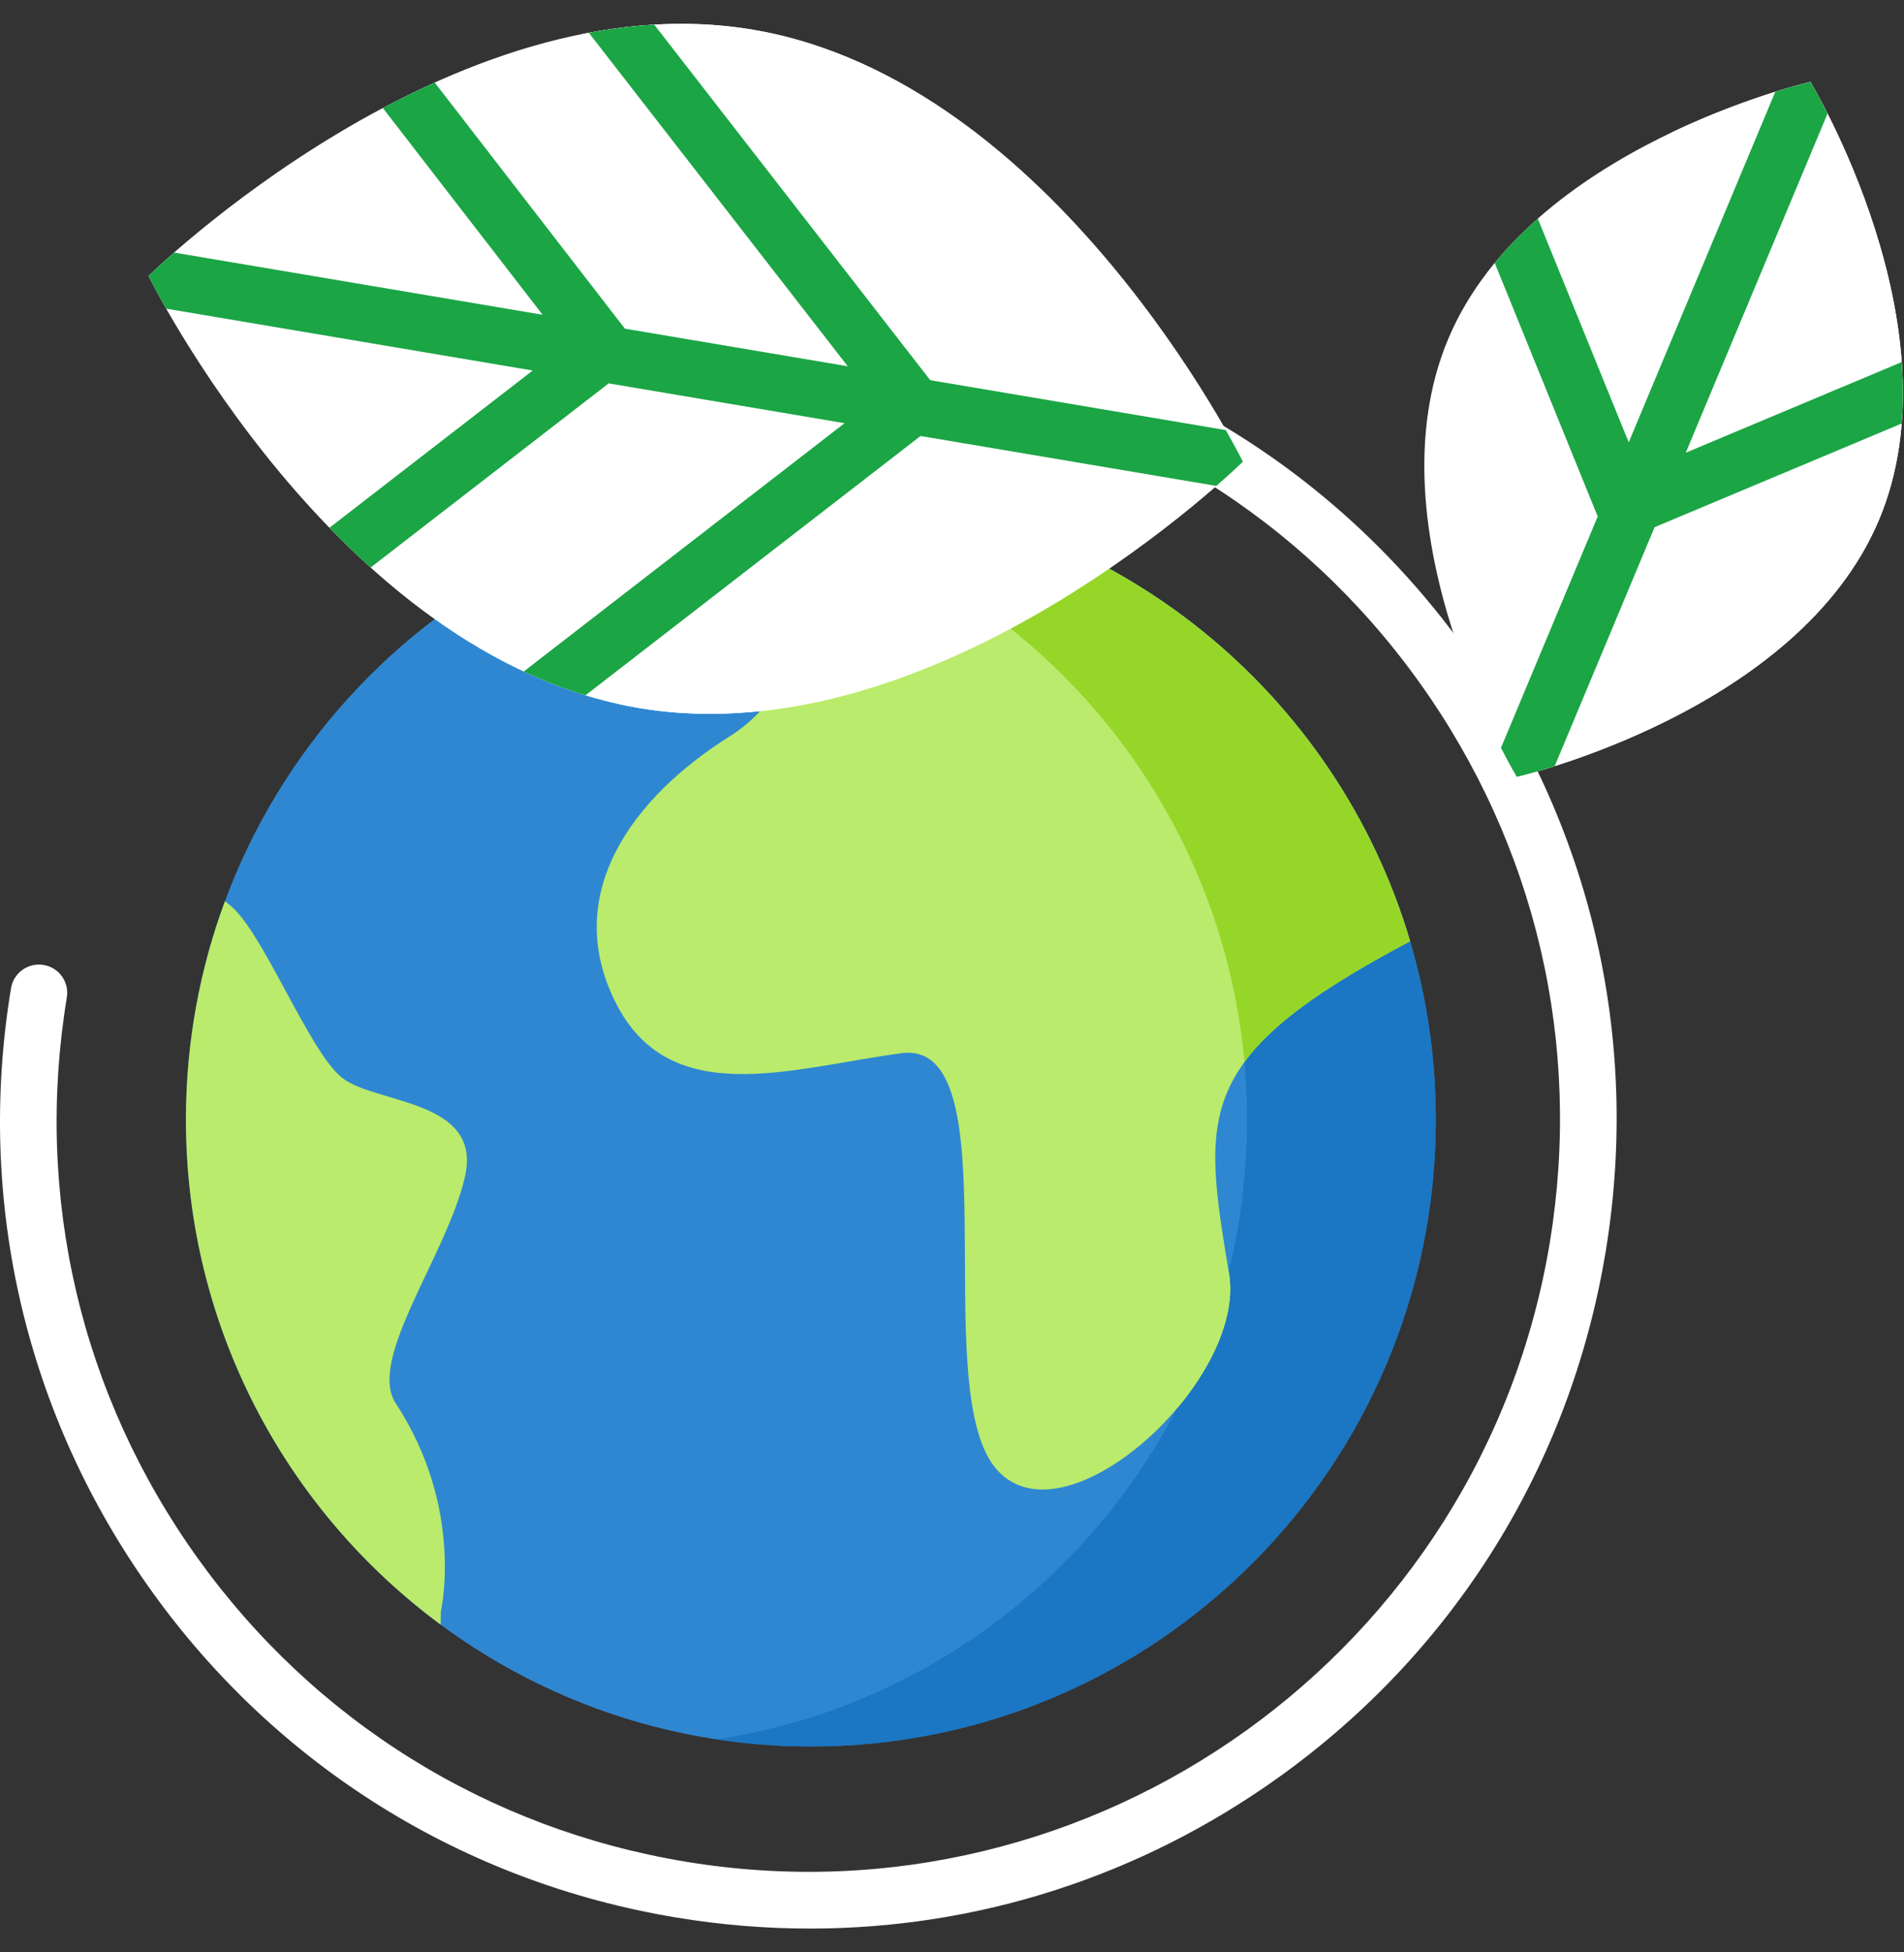 <svg width="40" height="41" viewBox="0 0 40 41" fill="none" xmlns="http://www.w3.org/2000/svg">
<rect x="0" y="0" width="40" height="41" fill="#333333" stroke="none"/>
<g clip-path="url(#clip0_5685_99)">
<path d="M30.164 23.512C30.164 16.242 24.286 10.348 17.035 10.348C9.784 10.348 3.906 16.242 3.906 23.512C3.906 30.782 9.784 36.676 17.035 36.676C24.286 36.676 30.164 30.782 30.164 23.512Z" fill="#2F87D1"/>
<path d="M17.035 10.348C16.361 10.348 15.699 10.399 15.053 10.498C21.363 11.456 26.199 16.918 26.199 23.512C26.199 30.107 21.363 35.568 15.053 36.527C15.699 36.625 16.361 36.676 17.035 36.676C24.286 36.676 30.164 30.782 30.164 23.512C30.164 16.242 24.286 10.348 17.035 10.348Z" fill="#1B76C3"/>
<path d="M15.329 15.464C13.306 16.732 11.789 18.759 12.927 21.041C14.065 23.322 16.593 22.435 18.931 22.118C21.27 21.801 19.5 29.025 20.89 30.8C22.281 32.574 26.199 29.025 25.82 26.744C25.259 23.366 25.062 22.181 29.612 19.773L29.625 19.769C28.091 14.575 23.448 10.721 17.857 10.375L17.857 10.395C17.857 10.395 17.351 14.197 15.329 15.464Z" fill="#BAEB6C"/>
<path d="M25.261 13.253C25.262 13.254 25.264 13.255 25.265 13.256C25.264 13.255 25.262 13.254 25.261 13.253Z" fill="#BAEB6C"/>
<path d="M26.866 14.789C26.866 14.789 26.867 14.79 26.867 14.79C26.867 14.789 26.867 14.789 26.866 14.789Z" fill="#BAEB6C"/>
<path d="M8.313 29.469C7.706 28.543 9.388 26.364 9.767 24.716C10.146 23.069 7.871 23.195 7.176 22.625C6.48 22.055 5.532 19.583 4.837 19.013L4.726 18.925C4.196 20.354 3.906 21.899 3.906 23.512C3.906 27.863 6.012 31.721 9.257 34.117L9.261 33.841C9.261 33.841 9.767 31.687 8.313 29.469Z" fill="#BAEB6C"/>
<path d="M25.82 26.744C25.818 26.727 25.815 26.711 25.812 26.695C25.561 27.709 25.192 28.678 24.721 29.584C25.468 28.703 25.967 27.628 25.82 26.744Z" fill="#BAEB6C"/>
<path d="M17.857 10.375L17.857 10.395C17.857 10.395 17.815 10.712 17.706 11.193C22.31 12.936 25.68 17.198 26.144 22.303C26.724 21.509 27.786 20.74 29.612 19.773L29.625 19.769C28.091 14.575 23.448 10.721 17.857 10.375Z" fill="#96D629"/>
<path d="M17.017 40.5C16.088 40.5 15.151 40.424 14.215 40.269C9.741 39.53 5.822 37.093 3.181 33.407C0.54 29.721 -0.508 25.227 0.231 20.754C0.284 20.43 0.591 20.21 0.915 20.264C1.239 20.317 1.458 20.623 1.404 20.947C0.717 25.108 1.692 29.287 4.148 32.715C6.604 36.142 10.248 38.408 14.409 39.096C22.999 40.515 31.14 34.681 32.559 26.092C33.245 21.932 32.271 17.753 29.815 14.325C27.359 10.897 23.715 8.631 19.554 7.944C19.23 7.89 19.011 7.584 19.064 7.26C19.118 6.936 19.424 6.717 19.748 6.77C24.222 7.509 28.141 9.946 30.782 13.632C33.423 17.318 34.471 21.812 33.732 26.286C32.993 30.76 30.556 34.678 26.87 37.319C23.954 39.408 20.534 40.5 17.017 40.5Z" fill="white"/>
<path d="M13.407 14.866C7.058 13.789 3.119 5.795 3.119 5.795C3.119 5.795 9.474 -0.452 15.823 0.625C22.172 1.702 26.111 9.696 26.111 9.696C26.111 9.696 19.756 15.943 13.407 14.866Z" fill="white"/>
<path d="M15.823 0.625C14.611 0.419 13.399 0.481 12.23 0.715C18.314 2.081 22.067 9.696 22.067 9.696C22.067 9.696 17.907 13.785 12.955 14.776C13.105 14.809 13.255 14.84 13.407 14.866C19.756 15.943 26.111 9.696 26.111 9.696C26.111 9.696 22.172 1.702 15.823 0.625Z" fill="white"/>
<path d="M25.752 9.032L19.543 7.984L13.744 0.517C13.281 0.544 12.823 0.603 12.37 0.688L17.81 7.692L13.128 6.902L9.133 1.734C8.759 1.903 8.394 2.082 8.043 2.268L11.399 6.61L3.658 5.304C3.31 5.608 3.119 5.795 3.119 5.795C3.119 5.795 3.247 6.054 3.492 6.482L11.191 7.781L6.921 11.083C7.196 11.366 7.484 11.646 7.786 11.918L12.787 8.051L17.743 8.887L11.002 14.102C11.421 14.297 11.853 14.466 12.299 14.602L19.339 9.156L25.552 10.204C25.912 9.89 26.111 9.696 26.111 9.696C26.111 9.696 25.988 9.447 25.752 9.032Z" fill="#1BA545"/>
<path d="M30.429 7.107C32.132 3.077 38.033 1.72 38.033 1.72C38.033 1.72 41.173 6.897 39.47 10.927C37.767 14.957 31.866 16.314 31.866 16.314C31.866 16.314 28.726 11.137 30.429 7.107Z" fill="white"/>
<path d="M38.033 1.72C38.033 1.72 36.692 2.029 35.103 2.789C35.918 4.515 37.21 8.02 35.981 10.927C35.09 13.035 33.05 14.412 31.308 15.245C31.622 15.912 31.866 16.314 31.866 16.314C31.866 16.314 37.767 14.957 39.471 10.927C41.173 6.897 38.033 1.72 38.033 1.72Z" fill="white"/>
<path d="M39.953 7.603L35.415 9.507L38.394 2.384C38.181 1.963 38.033 1.72 38.033 1.72C38.033 1.72 37.753 1.784 37.296 1.927L34.217 9.289L32.307 4.591C31.984 4.876 31.678 5.186 31.402 5.522L33.565 10.846L31.533 15.705C31.731 16.092 31.866 16.314 31.866 16.314C31.866 16.314 32.171 16.244 32.662 16.088L34.76 11.071L39.951 8.894C39.985 8.463 39.983 8.031 39.953 7.603Z" fill="#1BA545"/>
</g>
<defs>
<clipPath id="clip0_5685_99">
<rect width="40" height="40" fill="white" transform="translate(0 0.5)"/>
</clipPath>
</defs>
</svg>
